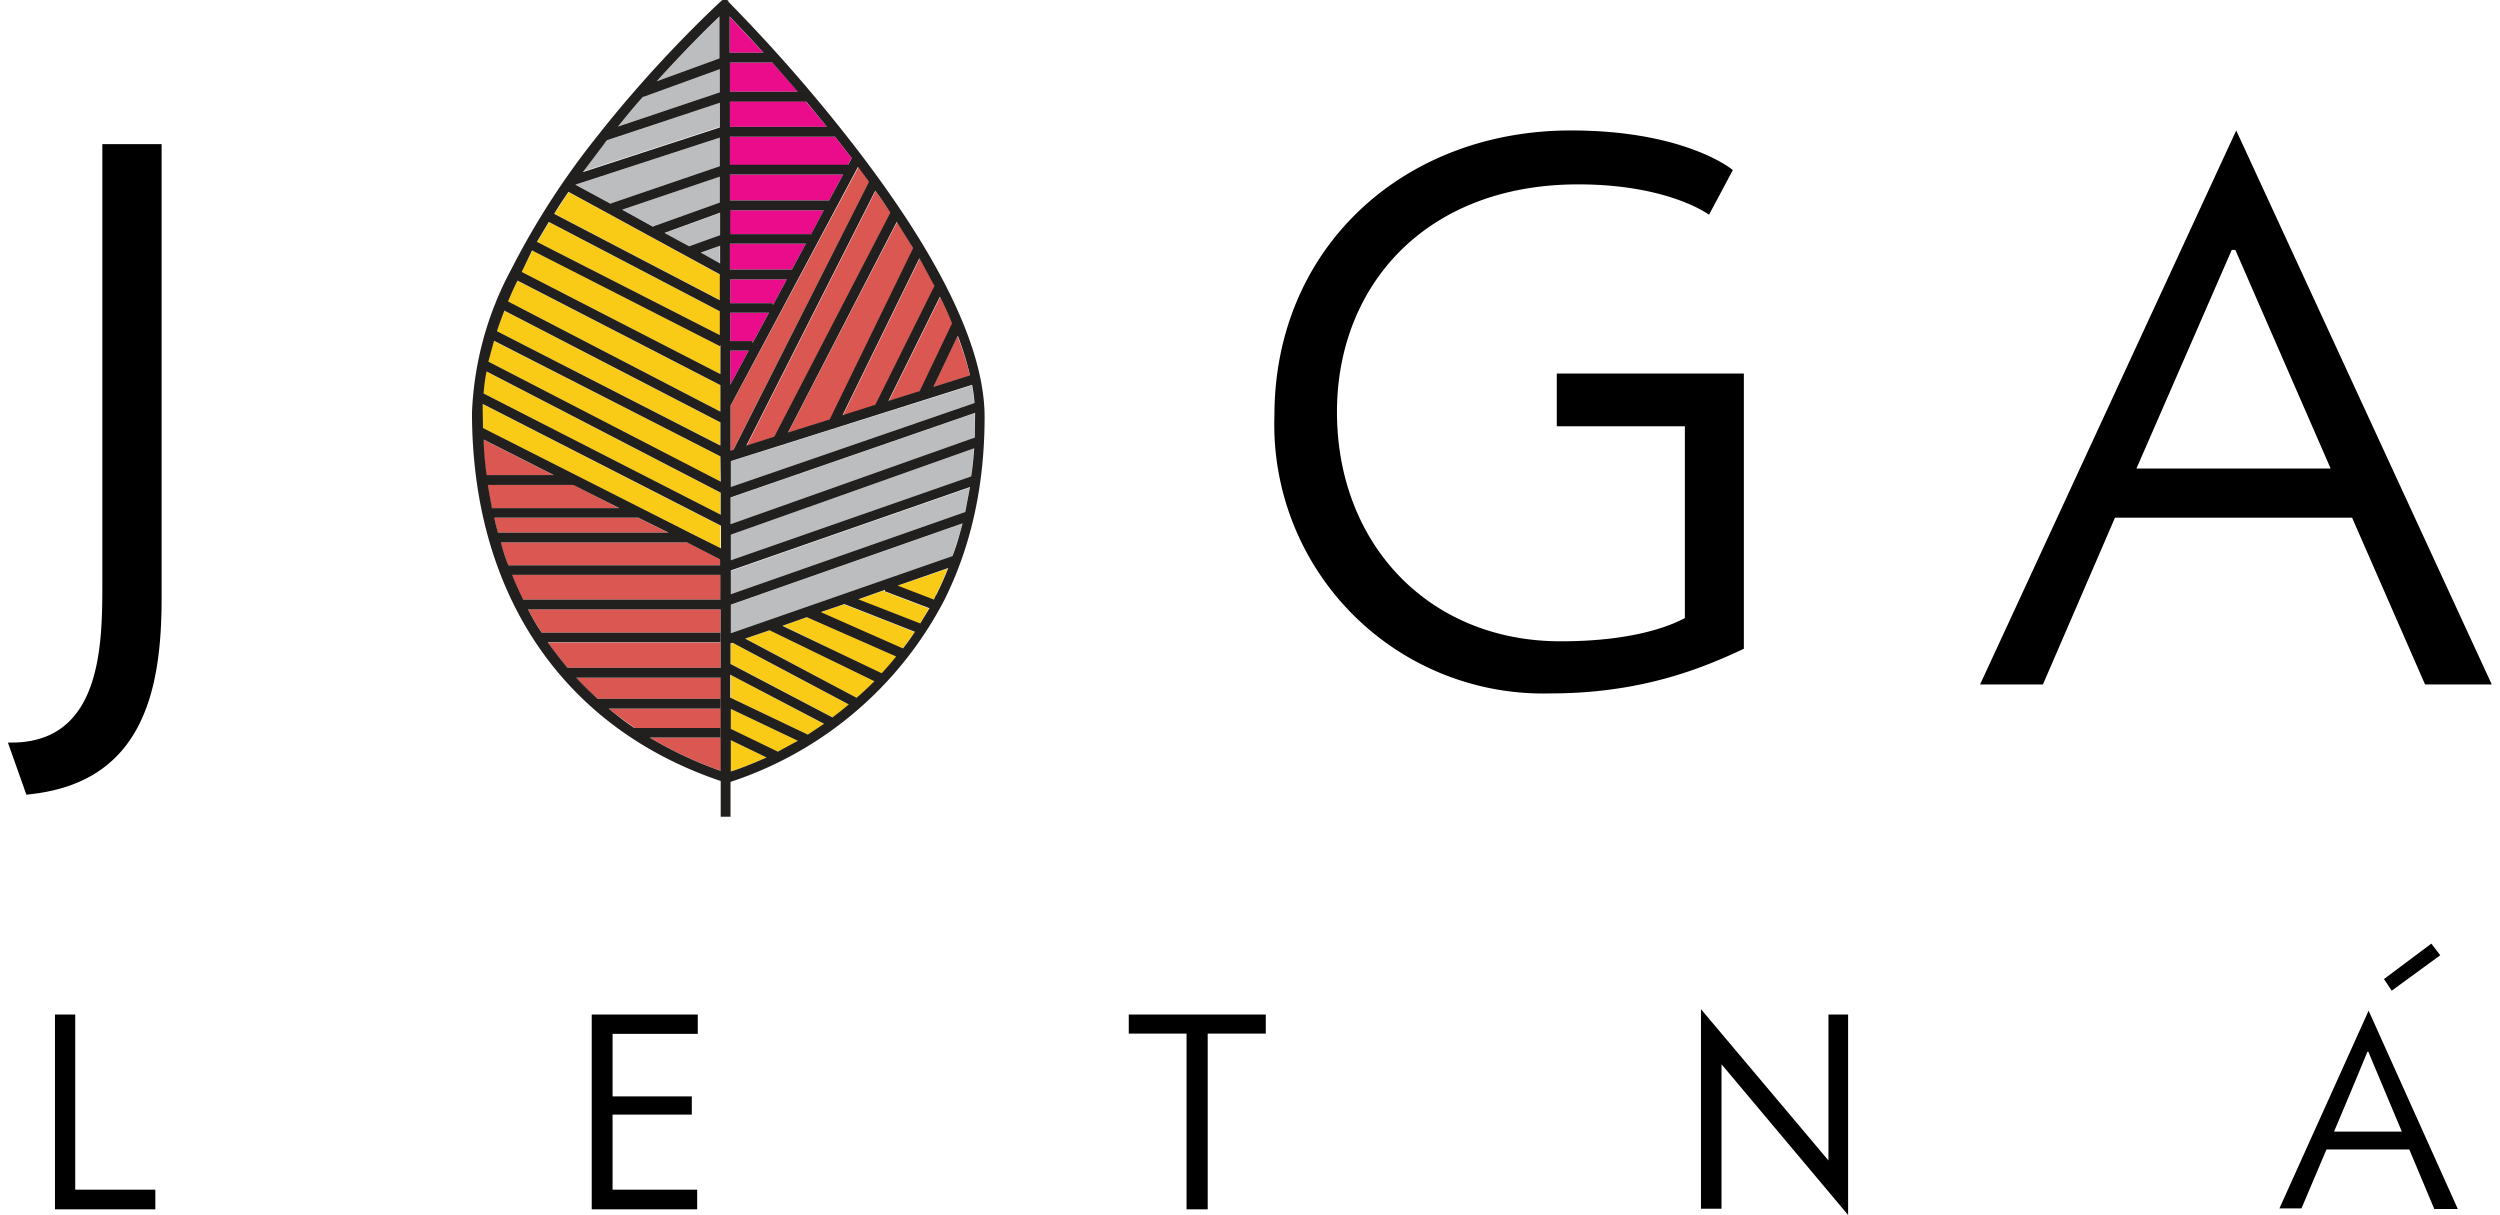 <svg viewBox="0 0 834 408" width="144" height="70" xmlns="http://www.w3.org/2000/svg" fill-rule="evenodd" clip-rule="evenodd" stroke-linejoin="round" stroke-miterlimit="2"><path d="M211.5 173.8h-48.3l1.2 5h57.3l-10.2-5zM239.2 187.8l-11.1-5.7h-62.7c.7 2.6 1.6 5.2 2.5 7.7h71.3v-2zM189.7 162.7H161l1.4 7.9h42.8l-15.5-7.9zM159.5 147.5c.2 4 .6 8 1 12h22.7l-23.7-12z" fill="#da5851" fill-rule="nonzero"/><path d="M229 178.9l10.2 5.2v-7.6l-79.9-40.9a68.2 68.2 0 0 0 0 8.1L229 179z" fill="#f9cb16" fill-rule="nonzero"/><path d="M190.8 227.5c2.2 2.5 4.6 4.9 7.2 7.1h41.2v3.3h-37.5c2.8 2.3 5.7 4.4 8.7 6.5h28.8v3.2h-23.8c7.4 4.4 15.3 8.2 24 11.2v-31.3h-48.6zM239.3 204.6h-64.7c1.4 2.7 3 5.3 4.6 7.8h60v3.3h-57.9c2 3 4.3 5.8 6.6 8.5h51.4v-19.6z" fill="#da5851" fill-rule="nonzero"/><path d="M239.2 165.4l-78.6-40.7c-.5 2.5-.8 5-1 7.4l79.6 40.7v-7.4z" fill="#f9cb16" fill-rule="nonzero"/><path d="M239.3 193h-70.1c1.1 2.9 2.4 5.6 3.7 8.3h66.4V193z" fill="#da5851" fill-rule="nonzero"/><path d="M239.2 153.2L163 114.4c-.7 2.3-1.3 4.6-1.8 7l77.9 40.3v-8.5zM239.1 129.3L171 94.2l-3.2 7 71.4 37v-8.9zM239.1 115.8l-.2.3-62.8-32-3.7 7.2 66.7 34.3v-9.8zM239.2 141.6l-.1.2-72.5-37.5c-1 2.3-1.8 4.6-2.5 6.9l75 38.3v-7.9z" fill="#f9cb16" fill-rule="nonzero"/><path d="M239 34.4L201 47.2V47l-.7.8-7.4 9.8 46-15v-8.3zM239 23l-25.7 9.4a394 394 0 0 0-8.5 10.1L239 31v-8zM216.8 76.3V76l22.2-8v-8.8l-32.8 11.2 10.6 5.8zM239 88.5v-6l-6.4 2.4 6.5 3.6zM228.7 82.8l10.4-3.7v-7.6l-18.7 6.8 8.3 4.5zM239 5.5a409 409 0 0 0-21.2 21.8l21.2-7.7V5.5zM202.4 68.3L239 55.8v-9.6L190.6 62l11.9 6.5v-.2z" fill="#bcbdbf" fill-rule="nonzero"/><path d="M239 92.2l-50.7-27.7a271 271 0 0 0-4.8 7.3l55.6 29v-8.6zM239.1 104.6l-57.4-30-4 6.7 61.4 31.3v-8z" fill="#f9cb16" fill-rule="nonzero"/><path d="M306.2 131.4l11-22.8c-1.3-3-2.7-5.9-4.2-8.9l-17.3 35 10.5-3.3zM323 126.1c-1-4.3-2.5-8.8-4.2-13.3l-8.2 17.2 12.3-3.9z" fill="#da5851" fill-rule="nonzero"/><path d="M242.6 212.7l74.4-25.9a124 124 0 0 0 3.4-11l-77.8 27.3v9.6zM242.6 176.1l81.9-29.1a162.9 162.9 0 0 0 .1-8.3l-82 28.4v9zM242.6 163.6l81.8-28.3v.1c-.1-2-.4-4-.8-6l-81 25.5v8.7zM242.6 188.2l80.8-28.2c.4-3 .7-6.3.9-9.5l-81.7 29v8.7zM242.6 199.6l78.7-27.6 1.6-8.3-80.3 28v8z" fill="#bcbdbf" fill-rule="nonzero"/><path d="M257.4 146.7l39-75.3-5.1-7.3-43.3 85.6 9.4-3zM291.3 136l19.9-40-5.1-9.2-25.8 52.7 11-3.4zM242.5 151.4l1-.3L289.2 61l-3.6-5-43 80.3v15.1z" fill="#da5851" fill-rule="nonzero"/><path d="M310.8 201.4l.7-1.5c1.5-3 2.8-6 4-9l-17 5.8 12.3 4.7z" fill="#f9cb16" fill-rule="nonzero"/><path d="M276 141l28-57.6c-1.8-3-3.6-6-5.5-8.8l-36.6 70.7 14-4.4z" fill="#da5851" fill-rule="nonzero"/><path d="M242.7 244.8l15.7 7.6c2.2-1 4.4-2.3 6.8-3.7L242.7 238v6.8zM242.7 259c2.4-.7 6.6-2.3 12-4.7l-12-5.8V259z" fill="#f9cb16" fill-rule="nonzero"/><path d="M280.4 58.6h-38v8.7h33.3l4.7-8.7zM256.6 21h-14.3v9.8h23l-8.7-9.8M283.3 53.1l-1.1-1.4-4.7-6v.2h-35.1v9.5H282l1.2-2.2zM268 34h-25.6v8.6H275l-7.1-8.5M242.3 5.6v12.1h11.4L242.3 5.6M242.5 117.7v11.5l6.2-11.5h-6.2zM250 115.2l5.5-10.2h-13v9.5h7.5v.7zM269.5 79l4.4-8.4h-31.5v8h27v.3zM268 81.8h-25.6v8.7h20.8l4.7-8.7zM256.8 102.5l4.7-8.7h-19v8h14.3v.7z" fill="#eb0c8b" fill-rule="nonzero"/><path d="M242.7 216.1v6.8l34.3 18a122 122 0 0 0 5.4-4.3l-39-20.7-.7.2zM272.8 205.6l27.6 12.2 4-5.6-23.7-9.3-7.9 2.7zM242.7 234.3l25.9 12.4 5.4-3.6-31.3-16.5v7.7zM260.1 210l33.2 16.2c1.8-1.9 3.4-3.8 5-5.8l-30-13.2-8.2 2.9zM247.6 214.4l37.5 20 5.9-5.7-35.2-17.1-8.2 2.8zM294.5 198.1l-9 3.2 20.7 8.1 3-5.1-15-5.7.3-.5z" fill="#f9cb16" fill-rule="nonzero"/><path d="M289.1 61L243.6 151l-1 .3v-15.1L285.4 56l3.6 4.9m7.3 10.4l-39 75.3-9.4 3 43.3-85.6c1.7 2.3 3.4 4.8 5 7.3m7.7 12l-28 57.5-14 4.4 36.5-70.7 5.5 8.8m7.2 12.6l-19.9 40-11 3.5 25.8-52.7 5 9.2m6 12.6l-10.9 22.8-10.5 3.3 17.3-35c1.5 3 2.9 6 4.1 9M323 126l-12.3 3.9 8.2-17.2c1.7 4.5 3.1 9 4.1 13.3m1.5 9.3l-81.8 28.2v-8.7l81-25.6c.4 2.1.7 4.1.8 6.1m.2 4.6l-.1 7-82 29.1v-9l82.1-28.4v1.3m-1.2 20l-80.8 28.2v-8.6l81.7-29c-.2 3.1-.5 6.3-1 9.4m-2 12l-78.7 27.6v-8l80.3-28-1.6 8.4m-4.3 14.8l-74.4 25.9V203l77.8-27.3c-1 3.8-2 7.5-3.4 11m-5.5 13l-.7 1.6-12.2-4.7 17-5.9a115 115 0 0 1-4 9m-5.4 9.6l-20.8-8.1 9-3.2-.1.5 15 5.7-3.1 5.1m-5.8 8.4l-27.6-12.2 7.9-2.7 23.7 9.3c-1.3 2-2.6 3.8-4 5.6m-7 8.4L260 210.1l8.2-2.9 30 13.2a114 114 0 0 1-5 5.8m-8.2 8.1l-37.5-19.9 8.2-2.8 35.2 17.1a118 118 0 0 1-6 5.6m-8 6.6l-34.3-18V216l.7-.2 39 20.7a122 122 0 0 1-5.4 4.3m-8.4 5.8l-26-12.4v-7.7L274 243l-5.4 3.6m-10.2 5.7l-15.7-7.6V238l22.5 10.7-6.8 3.7m-15.7 6.6v-10.5l12 5.8c-5.4 2.4-9.6 4-12 4.7m-.2-141.3h6.2l-6.2 11.5v-11.5zm0-12.7h13l-5.5 10.2v-.7h-7.5V105zm0-11.2h19l-4.7 8.7v-.7h-14.3v-8zm0-12h25.4l-4.7 8.7h-20.8v-8.7zm0-11.2h31.4l-4.4 8.3v-.3h-27v-8zm-.1-12h38l-4.7 8.7h-33.3v-8.7zm0-12.7h35.1v-.2a469.9 469.9 0 0 1 5.8 7.4l-1.2 2.2h-39.7V46zm0-11.8H268l7 8.5h-32.6v-8.5zm0-13.1h14.2l8.6 9.8h-22.8V21zm0-15.4c2.4 2.6 6.4 6.7 11.3 12.1h-11.4V5.6zm-27 242h23.8v-3.2h-28.9c-3-2-5.8-4.2-8.6-6.5h37.5v-3.3H198a110 110 0 0 1-7.2-7.1h48.5v31.3c-8.6-3-16.5-6.8-23.9-11.2m-34-32h57.8v-3.2h-60c-1.7-2.5-3.2-5.1-4.6-7.8h64.7v19.6h-51.4c-2.3-2.7-4.5-5.6-6.6-8.5M169.2 193h70v8.3H173c-1.3-2.7-2.6-5.4-3.7-8.3m-3.8-10.9H228l11.1 5.7v2H168c-1-2.5-1.8-5-2.5-7.7m-2.2-8.3h48.3l10.2 5h-57.3c-.4-1.6-.9-3.3-1.2-5m-2.2-11h28.7l15.5 7.8h-42.8l-1.4-7.9m-1.5-15.2l23.7 12h-22.6c-.5-4-.9-8-1-12m-.3-9v-2.9l80 40.9v7.6l-10.4-5.2-69.5-35.2-.1-5.2m1.3-13.8l78.6 40.7v7.4l-79.6-40.7c.2-2.5.5-5 1-7.4m2.5-10.3l76 38.8.1 8.5-78-40.3 1.9-7m3.5-10.1l72.5 37.5v-.2 8l-75-38.4c.7-2.3 1.6-4.6 2.5-7m4.4-10l68.1 35.1v8.9l-71.3-37c1-2.3 2-4.7 3.2-7m5.1-10l62.8 32 .2-.4v9.8l-66.7-34.3L176 84m5.6-9.5l57.4 30v8l-61.4-31.3 4-6.7m6.6-10.1l50.8 27.7v8.7l-55.6-29c1.5-2.6 3.2-5 4.8-7.4M239 46.2v9.6l-36.6 12.5.1.2-12-6.5L239 46.2zm-38.6 1.7l.7-.8L239 34.5v8.3l-46 15 7.4-9.8m13-15.5l25.6-9.3V31l-34.2 11.5c2.9-3.6 5.7-7 8.5-10.1m25.6-27v14.2l-21.1 7.7c9.3-10.3 17.1-18 21.1-21.8M239 68l-22.3 8v.2l-10.5-5.8L239 59.3V68zm0 11l-10.3 3.7-8.3-4.5 18.7-6.8v7.6zm0 9.4l-6.4-3.6 6.5-2.3v5.9zm3-88c-.4-.4-.9-.5-1.3-.5-.5 0-.9.1-1.2.4-.2.2-21.1 19.2-41.7 45.5A261.8 261.8 0 0 0 169 90.4a110.7 110.7 0 0 0-13.2 48.1c0 60.7 30.4 105.8 83.5 123.7v12h3.3v-11.7a124.8 124.8 0 0 0 71.8-61.1c9-18 13.5-38.6 13.5-61.4 0-22.6-14.5-53-43.1-90.2a545.5 545.5 0 0 0-43-49.3" fill="#221f1f" fill-rule="nonzero"/><path d="M0 249.3h1.2c30.5 0 30.5-33.4 30.5-53.8V48.4h19.9v152.5c0 30.7-6.2 61-42.9 65.6l-2.5.3L0 249.3zM524.8 43.8c36.6 0 52.8 12 54.3 13.3l-8 15c-2-1.5-15.9-10.2-43.9-10.2-51.5 0-81 34.3-81 76.4 0 44.2 30.7 77 75.1 77 26.1 0 38.3-6 41.7-7.8v-64.4H520v-17.7h62.8v92.4c-14 6.6-34.5 15-65 15a90.3 90.3 0 0 1-92.6-93.3c0-56 43-95.7 99.5-95.7M714.6 157.3h65.2l-32-73.4h-1.2l-32 73.4zm72.4 16.5h-79.6l-24.2 56h-21.1l86-186 85.8 186h-22.4l-24.5-56zM196 340.6V406h35.4v-6.6H203v-25.2h26.6v-6.1h-26.6v-21h28.6v-6.5H196zM395.7 340.6h-19.4v6.4h19.4v59h7.1v-59h19.5v-6.4h-26.5zM22.6 340.6h-6.8V406h33.7v-6.6H22.6v-58.8zM611.2 389.6l-42.8-50.8v67h6.9v-48.5l42.5 50.6v-67.3h-6.6v49zM780.9 380a2959 2959 0 0 0 11-26.3c.2-.8.6-.8.8 0l11 26.2h-22.8zm11.7-40.8l-30 66.5h7.4l8.4-19.8h27.8l8.4 20h7.9l-30-66.7zM816.6 320.7l-3-3.9-15.9 11.9 2.6 3.9 16.3-11.9z" fill-rule="nonzero"/></svg>
